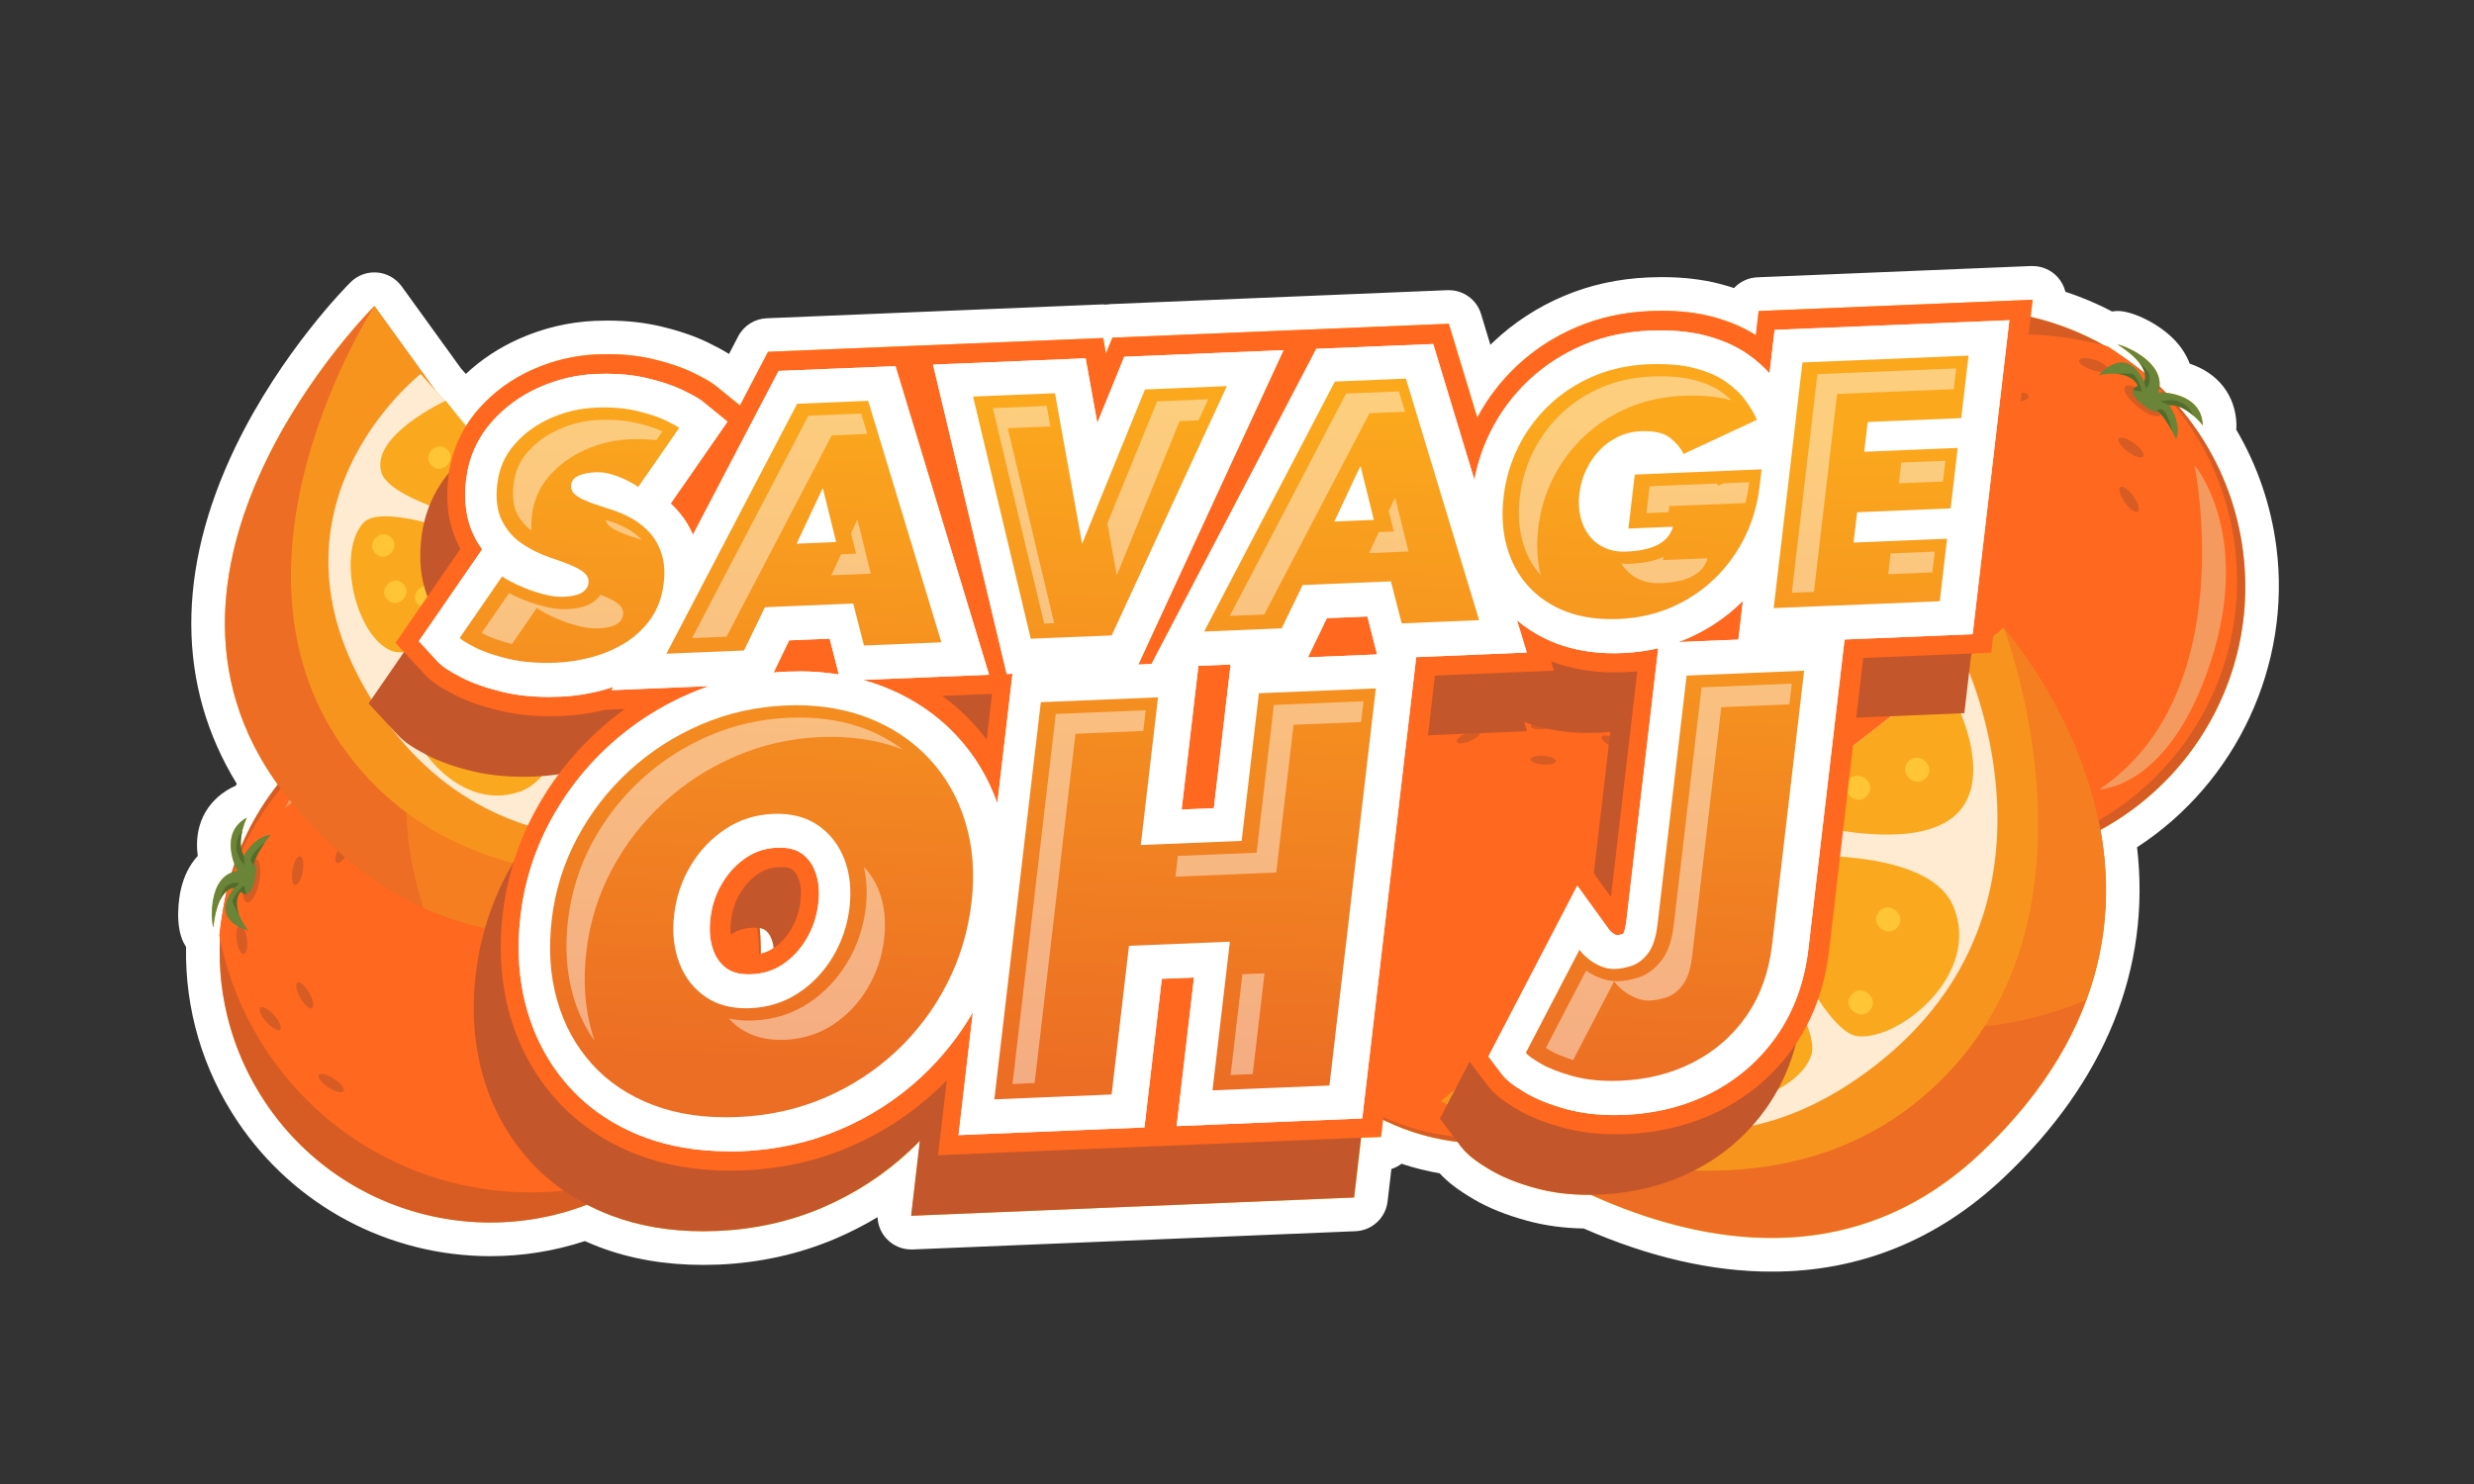 <svg xmlns="http://www.w3.org/2000/svg" xmlns:xlink="http://www.w3.org/1999/xlink" viewBox="0 0 500 300"><rect x="0" y="0" width="500" height="300" fill="#333333" stroke="none"/><defs><style>      .cls-1 {        clip-path: url(#clippath-6);      }      .cls-2 {        clip-path: url(#clippath-7);      }      .cls-3 {        fill: #c4562b;      }      .cls-4 {        mix-blend-mode: overlay;        opacity: .43;      }      .cls-5 {        clip-path: url(#clippath-4);      }      .cls-6 {        fill: #6a8438;      }      .cls-7 {        clip-path: url(#clippath-9);      }      .cls-8 {        clip-path: url(#clippath-10);      }      .cls-9 {        fill: #fff;      }      .cls-10 {        fill: #ffb71e;      }      .cls-11 {        fill: none;      }      .cls-12 {        isolation: isolate;      }      .cls-13 {        clip-path: url(#clippath-5);      }      .cls-14 {        clip-path: url(#clippath-8);      }      .cls-15 {        fill: #ffc534;      }      .cls-16 {        fill: #f57e20;      }      .cls-17 {        fill: #faa81d;      }      .cls-18 {        fill: #f7941e;      }      .cls-19 {        fill: #ec6d23;      }      .cls-20 {        fill: #ff681e;      }      .cls-21 {        fill: #f49a5e;      }      .cls-22 {        fill: #eaf5f3;      }      .cls-23 {        fill: #d65c24;      }      .cls-24 {        fill: #536b2b;      }      .cls-25 {        fill: url(#linear-gradient);      }      .cls-26 {        fill: #ffebd1;      }    </style><clipPath id="clippath"><rect class="cls-11" x="1.92" y="-495.23" width="508.6" height="225.19"></rect></clipPath><clipPath id="clippath-4"><rect class="cls-11" x="24.35" y="37.96" width="447.73" height="224.8"></rect></clipPath><clipPath id="clippath-5"><path class="cls-11" d="M410.53,53.78l-55.37,2.28c-1.85.08-3.52.89-4.71,2.17-.9-.3-1.83-.57-2.78-.82-3.53-.93-7.5-1.39-11.79-1.39-.87,0-1.76.02-2.67.06-6.13.25-11.93,1.53-17.25,3.8-5.27,2.24-10.02,5.34-14.09,9.19-.22.21-.44.42-.66.63l-1.88-6.21c-.87-2.88-3.52-4.83-6.51-4.83-.09,0-.19,0-.28,0l-67.99,2.81c-.31.01-.62.05-.93.1-.22-.02-.44-.03-.66-.03-.09,0-.19,0-.29,0l-67.72,2.8c-2.43.1-4.62,1.49-5.75,3.64l-1.87,3.58c-1.23-.79-2.6-1.51-4.22-2.3-2.64-1.29-5.72-2.35-9.45-3.25-3.32-.8-6.98-1.2-10.86-1.2-.8,0-1.61.02-2.48.05-5.28.22-10.44,1.43-15.34,3.6-4.06,1.8-7.69,4.19-10.83,7.13,0,0-.94-1.05-.94-1.05l-12.03-16.65c-1.17-1.61-2.98-2.64-4.96-2.8-.19-.02-.37-.02-.56-.02-1.79,0-3.51.7-4.79,1.97-.57.56-13.94,13.94-23.29,33.3-12,24.89-11.88,48.33.28,68.12-.1.14-.19.29-.28.43-.32.12-.63.26-.93.42-5.12,2.77-7.5,7.83-6.68,13.71-1.68,1.82-2.87,4.21-3.48,7.06-.17.81-1.49,7.53,1.11,11.34-.23,12.61,3.36,24.79,10.43,35.32,11.44,17.03,30.53,27.2,51.07,27.2,6.53,0,12.95-1.02,19.11-3.05.93.42,1.88.81,2.83,1.18,6.34,2.42,13.41,3.64,21.03,3.64,1,0,2.02-.02,3.07-.06,8.4-.35,16.39-2.12,23.76-5.27,2.93-1.26,5.76-2.7,8.45-4.32.07,1.61.7,3.16,1.81,4.35,1.29,1.39,3.1,2.18,4.99,2.18.09,0,.19,0,.28,0l89.52-3.69c3.34-.14,6.09-2.69,6.48-6.01l.77-6.56c.75-.24,1.44-.6,2.05-1.07,2.51.84,5.08,1.48,7.71,1.94,1.68,1.82,3.78,3.41,6.82,5.2,3.01,1.78,6.57,3.21,10.88,4.39,3.51.96,7.34,1.49,11.42,1.56,13.2,5.79,25.96,8.72,37.97,8.72h0c17.77,0,33.55-6.38,46.88-18.98,20.57-19.42,29.83-42.43,26.97-66.81,20.03-13,31.23-36.79,28.16-60.69-1.09-8.45-3.85-16.5-8.12-23.75.04-.35.06-.7.05-1.06-.2-5.9-3.72-10.35-9.45-12.26-.59-1.59-1.52-3.1-2.78-4.49-3.3-3.63-8.83-6.16-11.73-6.16-.39,0-.78.03-1.17.1-3.04-1.59-6.2-2.92-9.44-3.99-.27-1.11-.82-2.15-1.62-3.01-1.29-1.39-3.1-2.18-4.99-2.18-.09,0-.19,0-.28,0"></path></clipPath><clipPath id="clippath-6"><rect class="cls-11" x="-80.67" y="-61.59" width="669.79" height="1035.12"></rect></clipPath><clipPath id="clippath-7"><path class="cls-11" d="M142.65,201.55c-2.45-1.65-4.23-3.94-5.35-6.86-1.12-2.92-1.47-6.18-1.05-9.79.42-3.61,1.54-6.92,3.36-9.94,1.81-3.02,4.15-5.48,7.01-7.37,2.86-1.89,6.07-2.91,9.62-3.06,3.59-.15,6.61.61,9.05,2.29,2.45,1.68,4.23,3.96,5.35,6.86,1.12,2.9,1.47,6.15,1.05,9.76-.42,3.61-1.54,6.93-3.36,9.97-1.82,3.04-4.16,5.5-7.02,7.37-2.86,1.87-6.08,2.88-9.68,3.03-.29.01-.58.02-.86.02-3.18,0-5.89-.76-8.14-2.28M158.79,142.62c-6,.25-11.7,1.53-17.11,3.85-5.41,2.32-10.25,5.45-14.53,9.37-4.28,3.93-7.78,8.46-10.52,13.6-2.73,5.14-4.44,10.62-5.12,16.46-.69,5.88-.33,11.3,1.08,16.27,1.41,4.97,3.75,9.27,7.02,12.9,3.27,3.64,7.39,6.41,12.34,8.3,4.96,1.89,10.66,2.71,17.11,2.44,6.29-.26,12.14-1.55,17.57-3.87,5.43-2.32,10.25-5.45,14.47-9.4,4.22-3.95,7.64-8.49,10.27-13.62,2.63-5.13,4.29-10.64,4.98-16.52.68-5.84.27-11.24-1.25-16.2-1.51-4.96-3.95-9.25-7.33-12.86-3.38-3.61-7.52-6.37-12.44-8.26-4.34-1.67-9.15-2.51-14.42-2.51-.7,0-1.41.02-2.13.05M254.43,140.13l-3.49,29.86-20.39.84,3.49-29.86-23.69.98-9.39,80.29,23.7-.98,3.51-30.05,20.39-.84-3.51,30.05,23.63-.97,9.38-80.28-23.63.97ZM340.87,136.57l-5.88,50.3c-.31,2.68-.97,4.65-1.97,5.92-1,1.27-2.1,2.1-3.31,2.47-1.2.38-2.29.58-3.27.62-.94.04-1.89-.13-2.83-.52-.95-.38-1.81-.88-2.57-1.5-.76-.61-1.37-1.24-1.82-1.86l-10.85,20.84c.35.47,1.35,1.19,2.98,2.15,1.63.96,3.83,1.82,6.58,2.57,2.76.75,5.95,1.06,9.58.91,5.39-.22,10.28-1.45,14.66-3.69,4.38-2.24,7.98-5.37,10.79-9.4,2.8-4.03,4.54-8.84,5.19-14.44l6.47-55.35-23.76.98ZM120.25,82.42c-3.08.13-6.07.83-8.96,2.11-2.89,1.28-5.32,3.05-7.29,5.3-1.97,2.25-3.14,4.91-3.49,7.97-.35,3.01-.04,5.5.94,7.45.98,1.96,2.35,3.52,4.13,4.7,1.77,1.18,3.67,2.11,5.7,2.8,2.11.69,3.72,1.3,4.85,1.84,1.13.54,1.9,1.07,2.31,1.57.4.51.57,1.06.5,1.66-.1.85-.55,1.52-1.36,2-.81.48-2.01.75-3.6.82-1.19.05-2.45-.09-3.8-.43-1.34-.33-2.63-.74-3.87-1.24-1.24-.5-2.29-.98-3.15-1.44-.86-.47-1.42-.81-1.67-1.02l-8.58,12.45c.36.39,1.37,1.01,3.04,1.88,1.67.87,3.9,1.64,6.7,2.32,2.8.68,6.05.95,9.77.8,2.42-.1,4.85-.48,7.28-1.14,2.43-.66,4.67-1.64,6.73-2.92,2.06-1.29,3.78-2.92,5.16-4.91,1.38-1.99,2.22-4.37,2.55-7.13.24-2.08.13-3.94-.33-5.57-.47-1.63-1.21-3.06-2.23-4.29-1.03-1.23-2.29-2.28-3.8-3.14-1.51-.86-3.2-1.57-5.07-2.11-1.92-.6-3.42-1.13-4.5-1.61-1.09-.48-1.84-.96-2.26-1.44-.42-.48-.6-1.03-.53-1.63.1-.88.62-1.52,1.54-1.92.93-.4,2.06-.63,3.4-.68,1.14-.05,2.3.12,3.49.49,1.19.38,2.25.81,3.18,1.31.94.5,1.58.89,1.96,1.17l8.29-11.95c-.32-.26-1.21-.75-2.67-1.46-1.46-.72-3.41-1.36-5.84-1.95-1.98-.48-4.23-.72-6.75-.72-.57,0-1.15.01-1.75.04M166.21,98.8h.12s2.66,10.78,2.66,10.78l-7.99.33,5.22-11.11ZM161.1,81.63l-26.41,50.52,15.68-.65,4.23-8.75,17.84-.74,2.17,8.49,15.65-.65-14.8-48.82-14.35.59ZM231.4,78.73l-12.7,31.2-5.49-30.44-16.55.68,11.66,48.95,16.36-.67,23.27-50.39-16.55.68ZM274.89,94.32h.11s2.66,10.78,2.66,10.78l-7.99.33,5.22-11.11ZM269.77,77.15l-26.41,50.52,15.68-.65,4.23-8.75,17.84-.74,2.18,8.49,15.65-.65-14.8-48.83-14.36.59ZM333.13,73.64c-4.02.17-7.71.97-11.08,2.41-3.37,1.44-6.34,3.37-8.91,5.8-2.57,2.43-4.65,5.23-6.24,8.4-1.59,3.17-2.6,6.57-3.02,10.18-.42,3.64-.21,6.99.65,10.07.86,3.07,2.3,5.73,4.33,7.98,2.02,2.25,4.57,3.96,7.63,5.14,3.07,1.17,6.61,1.67,10.63,1.51,3.89-.16,7.47-.96,10.76-2.39,3.28-1.43,6.18-3.37,8.69-5.81,2.51-2.44,4.54-5.24,6.09-8.41,1.55-3.17,2.54-6.58,2.97-10.22l.4-3.42-25.64,1.06-1.28,10.91,9.01-.37c-.22.78-.58,1.48-1.09,2.09-.51.61-1.16,1.12-1.95,1.54-.8.42-1.72.74-2.79.97-1.07.23-2.26.38-3.57.43-1.64.07-3.1-.18-4.38-.76-1.28-.57-2.33-1.4-3.16-2.47-.83-1.08-1.42-2.34-1.76-3.79-.35-1.45-.42-3.01-.22-4.69.19-1.65.63-3.23,1.32-4.72.69-1.49,1.58-2.81,2.67-3.97,1.09-1.16,2.35-2.08,3.77-2.78,1.43-.7,2.96-1.08,4.6-1.15,2.73-.11,4.72.33,5.97,1.33,1.25,1,2.16,2.08,2.73,3.26l14.83-6.9c-.54-1.23-1.3-2.53-2.3-3.89-.99-1.37-2.33-2.64-4-3.81-1.67-1.17-3.79-2.08-6.35-2.75-2.09-.55-4.54-.82-7.36-.82-.63,0-1.27.02-1.94.04M364.28,73.25l-5.81,49.68,33.56-1.38,1.48-12.64-18.9.78.72-6.13,18.9-.78,1.43-12.23-18.9.78.71-6.02,18.9-.78,1.48-12.64h0l-33.56,1.38Z"></path></clipPath><linearGradient id="linear-gradient" x1="-870.82" y1="1238.28" x2="-869.13" y2="1238.28" gradientTransform="translate(-70103.16 -99981.29) rotate(180) scale(80.86 -80.86)" gradientUnits="userSpaceOnUse"><stop offset="0" stop-color="#fba81d"></stop><stop offset="1" stop-color="#ec6d24"></stop></linearGradient><clipPath id="clippath-8"><rect class="cls-11" x="-80.67" y="-61.59" width="669.79" height="1035.12"></rect></clipPath><clipPath id="clippath-9"><rect class="cls-11" x="97.33" y="74.48" width="298.01" height="144.66"></rect></clipPath><clipPath id="clippath-10"><rect class="cls-11" x="97.33" y="74.48" width="298.01" height="144.66"></rect></clipPath><clipPath id="clippath-11"><rect class="cls-11" x="-509.48" y="32.27" width="471.83" height="230.55"></rect></clipPath></defs><g class="cls-12"><g id="Layer_1" data-name="Layer 1"><g class="cls-5"><g class="cls-13"><rect class="cls-9" x="34.99" y="53.78" width="428.14" height="203.27"></rect></g><g class="cls-1"><path class="cls-10" d="M440.29,82.18c1.1.38,2.12,1.08,2.93,1.78,1.2,1.01,1.97,2.03,1.97,2.03-.17-5.11-4.95-6.32-7.46-6.6-.42-.43-.85-.85-1.28-1.26.53-5.54-8.04-8.6-8.45-8.46,2.19,1.39,3.54,2.63,4.36,3.68.66.84.97,1.55,1.1,2.13-1.27-1.05-2.58-2.05-3.94-2.98-1.16-.86-2.33-1.69-3.55-2.46h-.01c-.2-.06-.4-.11-.61-.16-4.63-2.62-9.66-4.6-14.94-5.81l.41-3.48-55.37,2.28-.57,4.89c-2.54-1.62-5.53-2.88-8.92-3.76-2.97-.78-6.36-1.17-10.07-1.17-.78,0-1.58.02-2.39.05-5.3.22-10.3,1.31-14.86,3.26-4.53,1.93-8.6,4.58-12.09,7.87-3.21,3.03-5.88,6.53-7.97,10.42l-5.75-18.98-67.99,2.81-1.31,3.21-.57-3.14-38.81,1.6-28.91,1.19-5.67,10.85-4.7-3.82c-1.05-.86-2.34-1.61-4.74-2.78-2.19-1.07-4.82-1.97-8.05-2.75-2.8-.67-5.92-1.02-9.27-1.02-.71,0-1.44.02-2.19.05-4.43.18-8.76,1.2-12.87,3.03-4.32,1.91-8.03,4.62-11.04,8.06-.92,1.05-1.72,2.15-2.44,3.29-.77-.9-1.55-1.78-2.33-2.67l-1.87-2.34s-.05.02-.13.06c-.67-.76-1.35-1.51-2.03-2.26l-12.24-16.95s-52.01,51.56-19.52,96.75c-3.07,3.89-5.56,8.14-7.44,12.63-.15-1.13.02-2.33.28-3.35.36-1.49.92-2.61.92-2.61-4.39,2.38-3.36,7.09-2.51,9.41-.19.55-.37,1.11-.54,1.67-5.08,1.96-4.01,10.79-3.71,11.09.26-2.52.76-4.24,1.31-5.42.45-.95.94-1.52,1.39-1.89-.36,1.57-.66,3.15-.88,4.75-.25,1.39-.46,2.78-.6,4.18h0c.04.21.09.41.13.61-.59,11.39,2.37,23.06,9.21,33.26,14.49,21.57,41.66,29.5,64.93,20.58,1.55.81,3.17,1.54,4.86,2.19,5.56,2.12,11.82,3.2,18.6,3.2.92,0,1.85-.02,2.79-.06,7.57-.31,14.76-1.9,21.37-4.73,6.56-2.8,12.48-6.65,17.6-11.45.72-.67,1.41-1.35,2.09-2.05l-1.77,15.16,44.08-1.82,45.44-1.87,1.41-12.08,4.03-.17.4-3.46c4.63,2.29,9.7,3.82,15.05,4.47l.55.74c1.32,1.75,3.03,3.14,6.11,4.95,2.48,1.46,5.5,2.67,9.21,3.69,3.22.88,6.81,1.33,10.67,1.33.13,0,.27,0,.4,0,22.25,10.07,52.96,15.94,78.74-8.4,24.1-22.75,27.69-46.27,24.24-65.38,19.72-10.7,31.85-32.73,28.81-56.31-1.45-11.24-6.15-21.26-13.03-29.27M156.21,191.76c-.76.5-1.57.83-2.46,1.03.01-1.73-.06-3.46-.21-5.19.43.07.78.18,1.01.33.65.45,1.06.99,1.4,1.87.21.55.35,1.17.42,1.83-.06.04-.1.08-.16.12"></path><path class="cls-23" d="M453.31,111.44c3.94,30.63-17.69,58.67-48.33,62.61-27.39,3.52-52.7-13.4-60.57-38.91-.94-3.02-1.63-6.17-2.04-9.42-3.94-30.64,17.69-58.68,48.33-62.62,13.4-1.73,26.3,1.44,36.91,8.12h.01c13.64,8.59,23.48,22.99,25.7,40.22"></path><path class="cls-20" d="M451.65,110.25c3.94,30.63-17.69,58.67-48.33,62.61-27.39,3.53-52.7-13.4-60.57-38.91-.47-32.84,23.77-61.51,57.12-65.8,9.02-1.16,17.84-.43,26.07,1.88h.01c13.64,8.59,23.48,22.99,25.7,40.22"></path><path class="cls-23" d="M408.78,70.92c.16.56-1.03,1.39-2.66,1.84-1.63.45-3.07.36-3.23-.21-.16-.56,1.03-1.39,2.66-1.84,1.63-.45,3.07-.36,3.23.21"></path><path class="cls-23" d="M390.92,75.53c.29.51-.65,1.6-2.11,2.45-1.46.85-2.88,1.12-3.17.62-.29-.51.65-1.61,2.11-2.45,1.46-.85,2.88-1.12,3.17-.62"></path><path class="cls-23" d="M410,80.11c.03.59-1.31,1.13-2.99,1.23-1.68.09-3.07-.31-3.11-.89-.03-.59,1.31-1.13,2.99-1.23,1.68-.09,3.07.31,3.11.89"></path><path class="cls-23" d="M420.22,72.82c.19-.56,1.63-.57,3.23-.04,1.6.53,2.74,1.42,2.56,1.98-.19.56-1.63.57-3.23.04-1.6-.54-2.74-1.42-2.56-1.98"></path><path class="cls-23" d="M428.22,88.67c.35-.47,1.73-.05,3.09.94,1.36.99,2.18,2.19,1.84,2.66-.35.47-1.73.05-3.09-.94-1.36-1-2.18-2.19-1.84-2.66"></path><path class="cls-23" d="M428.54,98.43c.48-.34,1.65.51,2.62,1.89.97,1.38,1.36,2.77.88,3.11-.48.34-1.65-.51-2.62-1.89-.97-1.38-1.36-2.77-.88-3.11"></path><path class="cls-23" d="M429.48,78.18c.55-.69,2.59.03,4.57,1.61,1.98,1.58,3.13,3.41,2.58,4.1-.55.69-2.59-.03-4.57-1.61-1.98-1.58-3.13-3.41-2.58-4.1"></path><path class="cls-6" d="M445.19,85.99s-.77-1.02-1.97-2.03c-1.27-1.09-3.03-2.19-4.85-2.08,0,0,2.64,3.56,1.46,6.97,0,0-.36-.79-.9-1.8-.72-1.33-1.76-3.03-2.73-3.83-.17-.15-.32-.18-.46-.16h0c-.19.03-.35.14-.58.15,0,0-4.78-2.68-4.07-4.39.12-.3.43-.59.98-.8,0,0-.66-2.07-4.06-2.43-1.02-.11-2.27-.06-3.84.24,0,0,4.87-5.85,8.5.12.23.37.44.77.66,1.23,0,0,.93-1.41-.97-3.84-.82-1.04-2.17-2.29-4.36-3.67.44-.15,10.19,3.36,8.21,9.64,0,0,8.74-.25,8.98,6.69"></path><path class="cls-21" d="M424.32,159.55c28.81-19.36,19.18-65.54,19.18-65.54,0,0,11.74,13.68,3.34,39.62-8.4,25.94-22.52,25.92-22.52,25.92"></path><path class="cls-24" d="M432.07,78.02s-.66-2.07-4.06-2.43c1.12-.1,2.42-.16,2.94.02,1,.35,1.98,3.46,1.96,3.54-.01.06-1.26-.21-1.82-.32.12-.3.43-.59.98-.8"></path><path class="cls-24" d="M432.67,75.95c.23.37.44.77.66,1.23l-.66-1.23Z"></path><path class="cls-24" d="M434.42,75.98c.28,1.73-.73,2.55-.73,2.55l-.36-1.35s.93-1.41-.97-3.84c.94.76,1.92,1.77,2.07,2.64"></path><path class="cls-24" d="M443.22,83.96c-1.27-1.09-3.03-2.19-4.85-2.08l-1.68-.72s4.59-1.57,6.53,2.8"></path><path class="cls-24" d="M438.93,87.05c-.72-1.33-1.76-3.03-2.73-3.83-.17-.15-.32-.18-.45-.16.48-.37,1.45-.79,2.27,1.04.47,1.05.75,2.1.91,2.95"></path><path class="cls-23" d="M346.92,184.55c-.07,25.81-21.04,46.69-46.86,46.62-23.08-.06-42.21-16.84-45.96-38.84-.45-2.61-.67-5.29-.67-8.03.07-25.82,21.04-46.7,46.86-46.63,11.29.03,21.64,4.06,29.7,10.74h0c10.37,8.61,16.95,21.6,16.92,36.13"></path><path class="cls-20" d="M345.68,183.39c-.07,25.81-21.04,46.69-46.86,46.62-23.08-.06-42.21-16.84-45.96-38.84,3.18-27.27,26.39-48.38,54.5-48.31,7.6.02,14.83,1.59,21.4,4.4h0c10.37,8.61,16.95,21.6,16.92,36.13"></path><path class="cls-23" d="M314.43,146.13c.07.49-1.01,1.04-2.4,1.23-1.4.2-2.58-.04-2.65-.52-.07-.48,1.01-1.04,2.4-1.23,1.4-.2,2.58.04,2.65.52"></path><path class="cls-23" d="M299.13,148c.19.45-.71,1.26-2.01,1.8-1.3.54-2.51.62-2.69.16-.19-.45.71-1.26,2.01-1.8,1.3-.54,2.51-.62,2.7-.16"></path><path class="cls-23" d="M314.44,153.88c-.04.49-1.21.8-2.61.69-1.4-.11-2.51-.59-2.48-1.08.04-.49,1.21-.8,2.61-.69,1.4.11,2.51.59,2.48,1.08"></path><path class="cls-23" d="M323.7,148.94c.21-.44,1.42-.3,2.68.32,1.27.62,2.12,1.48,1.9,1.92-.21.44-1.42.3-2.68-.32-1.27-.62-2.12-1.48-1.9-1.92"></path><path class="cls-23" d="M328.6,162.95c.34-.36,1.44.15,2.46,1.12,1.02.97,1.57,2.05,1.23,2.4-.34.36-1.44-.15-2.46-1.12-1.02-.97-1.57-2.05-1.23-2.4"></path><path class="cls-23" d="M327.81,171.07c.43-.23,1.31.6,1.96,1.85.65,1.25.82,2.45.39,2.67-.43.23-1.31-.6-1.96-1.85-.65-1.25-.82-2.45-.39-2.67"></path><path class="cls-23" d="M330.8,154.39c.53-.51,2.15.31,3.61,1.83,1.47,1.52,2.23,3.17,1.7,3.68-.53.51-2.15-.31-3.61-1.83-1.46-1.52-2.22-3.17-1.69-3.68"></path><path class="cls-6" d="M342.96,162.58s-.53-.93-1.41-1.9c-.93-1.04-2.27-2.15-3.79-2.25,0,0,1.8,3.24.45,5.93,0,0-.21-.7-.55-1.59-.45-1.18-1.13-2.71-1.85-3.47-.13-.14-.25-.18-.36-.18h0c-.16,0-.31.07-.49.06,0,0-3.67-2.74-2.89-4.08.14-.24.42-.44.9-.56,0,0-.32-1.79-3.1-2.46-.83-.2-1.88-.3-3.21-.22,0,0,4.67-4.31,7.03,1.02.15.33.28.69.41,1.09,0,0,.92-1.07-.39-3.29-.57-.95-1.55-2.13-3.21-3.52.38-.07,8.08,3.89,5.76,8.88,0,0,7.27.75,6.71,6.52"></path><path class="cls-21" d="M317.66,221.26c25.98-12.91,23.03-52.22,23.03-52.22,0,0,8.24,12.61-1.55,33.2-9.78,20.58-21.48,19.03-21.48,19.03"></path><path class="cls-24" d="M332.96,154.54s-.32-1.79-3.1-2.46c.94.04,2.02.13,2.43.33.79.4,1.27,3.08,1.24,3.15-.02.05-1.03-.31-1.47-.47.14-.24.42-.44.9-.56"></path><path class="cls-24" d="M333.68,152.89c.15.33.28.69.41,1.09l-.41-1.09Z"></path><path class="cls-24" d="M335.12,153.11c.04,1.46-.88,2.03-.88,2.03l-.15-1.16s.92-1.07-.39-3.29c.7.73,1.4,1.67,1.42,2.41"></path><path class="cls-24" d="M341.55,160.68c-.93-1.04-2.27-2.15-3.79-2.25l-1.32-.78s3.98-.8,5.11,3.03"></path><path class="cls-24" d="M337.66,162.78c-.45-1.18-1.13-2.71-1.85-3.47-.13-.14-.25-.18-.36-.18.43-.25,1.29-.5,1.77,1.1.27.92.39,1.82.43,2.55"></path><path class="cls-23" d="M68.6,147.07c25.06-16.83,59.03-10.16,75.87,14.91,15.05,22.41,11.31,51.94-7.57,69.97-2.23,2.14-4.68,4.12-7.34,5.9-25.07,16.84-59.04,10.17-75.88-14.9-7.36-10.96-10.23-23.63-9.03-35.82h0c1.55-15.69,9.84-30.58,23.94-40.05"></path><path class="cls-20" d="M68.28,149.04c25.06-16.83,59.03-10.16,75.87,14.91,15.05,22.41,11.31,51.94-7.57,69.97-28.51,14.76-64.18,6.09-82.5-21.2-4.96-7.38-8.17-15.42-9.75-23.62h0c1.55-15.69,9.84-30.58,23.94-40.05"></path><path class="cls-23" d="M52.62,203.71c.43-.38,1.67.3,2.77,1.52,1.1,1.22,1.65,2.53,1.23,2.91-.43.38-1.67-.3-2.77-1.52-1.1-1.22-1.65-2.53-1.23-2.91"></path><path class="cls-23" d="M64.46,217.32c.31-.48,1.69-.13,3.06.77s2.24,2.03,1.92,2.5c-.31.48-1.69.13-3.06-.77-1.38-.9-2.24-2.03-1.92-2.5"></path><path class="cls-23" d="M60.12,198.63c.5-.28,1.56.65,2.38,2.08.82,1.43,1.07,2.82.58,3.11-.5.28-1.56-.65-2.38-2.08-.82-1.43-1.07-2.82-.58-3.11"></path><path class="cls-23" d="M49.28,192.88c-.57.08-1.21-1.18-1.44-2.81-.23-1.63.04-3.02.61-3.1.57-.08,1.21,1.18,1.44,2.81.23,1.63-.04,3.02-.61,3.1"></path><path class="cls-23" d="M59.65,178.96c-.56-.1-.8-1.49-.52-3.12.28-1.62.96-2.86,1.52-2.77.56.09.8,1.49.52,3.11-.28,1.63-.96,2.87-1.52,2.77"></path><path class="cls-23" d="M68.04,174.42c-.5-.27-.27-1.67.51-3.12.79-1.45,1.83-2.4,2.34-2.13.5.27.27,1.67-.51,3.12-.79,1.45-1.83,2.4-2.34,2.13"></path><path class="cls-23" d="M49.92,182.44c-.84-.18-1.1-2.28-.59-4.7.52-2.42,1.62-4.23,2.45-4.05.84.18,1.1,2.28.59,4.7-.51,2.42-1.61,4.23-2.45,4.05"></path><path class="cls-6" d="M49.89,165.29s-.55,1.12-.92,2.61c-.4,1.59-.6,3.61.3,5.15,0,0,1.96-3.87,5.45-4.32,0,0-.54.66-1.18,1.57-.85,1.21-1.88,2.87-2.15,4.06-.06.22-.01.36.06.47h0c.1.16.27.26.38.45,0,0-.26,5.35-2.06,5.47-.32.03-.7-.12-1.13-.51,0,0-1.52,1.49-.35,4.61.35.94.94,2.02,1.89,3.26,0,0-7.24-1.7-3.61-7.49.22-.36.48-.73.79-1.11,0,0-1.64-.2-2.93,2.53-.55,1.17-1.05,2.9-1.31,5.42-.32-.32-1.52-10.38,4.84-11.39,0,0-4.04-7.54,1.93-10.78"></path><path class="cls-21" d="M123.34,151.4c-29.52-16.74-65.7,11.86-65.7,11.86,0,0,6.84-16.24,33.19-20.23s32.5,8.37,32.5,8.37"></path><path class="cls-24" d="M48.65,180.25s-1.52,1.49-.35,4.61c-.58-.94-1.19-2.04-1.27-2.58-.13-1.03,2.16-3.24,2.24-3.26.05-.02.37,1.2.51,1.73-.32.03-.7-.12-1.13-.51"></path><path class="cls-24" d="M46.58,180.63c.22-.36.48-.73.79-1.11l-.79,1.11Z"></path><path class="cls-24" d="M45.84,179.08c1.39-1,2.55-.48,2.55-.48l-1.03.91s-1.64-.2-2.93,2.53c.26-1.15.7-2.45,1.41-2.96"></path><path class="cls-24" d="M48.98,167.9c-.4,1.59-.6,3.61.3,5.15l.1,1.79s-3.38-3.33-.4-6.93"></path><path class="cls-24" d="M53.55,170.3c-.85,1.21-1.88,2.87-2.15,4.06-.06.22-.01.36.06.47-.53-.26-1.33-.92-.09-2.44.71-.87,1.51-1.57,2.18-2.09"></path><path class="cls-19" d="M75.66,61.87l80.51,111.44s-54.16,41.93-97.65-11.57c-37.32-45.9,17.15-99.87,17.15-99.87"></path><path class="cls-16" d="M85.56,183.52c-4.35-13.49-5.17-28.03.98-41.11,5.63-11.98,16.48-20.99,28.9-25.48l40.73,56.38s-34.55,26.7-70.61,10.22"></path><path class="cls-18" d="M156.17,173.31s-57.01,17.51-85.82-20.8c-28.8-38.3,5.31-90.64,5.31-90.64l80.51,111.44Z"></path><path class="cls-26" d="M85,75.6c23.62,25.74,45.51,55.95,65.5,89.94,0,0-46.98,18.36-73.99-21.94-27.01-40.31,8.5-68,8.5-68"></path><path class="cls-17" d="M124.04,126.64l23.85,34.78s-19.37,10.61-26.59.56c-7.23-10.05,2.75-35.34,2.75-35.34"></path><path class="cls-17" d="M105.02,160.05c-13.05,4.55-24.45-11.92-22.99-19.61,1.46-7.69,34.66-17.66,34.66-17.66,0,0,1.38,32.73-11.67,37.27"></path><path class="cls-17" d="M112.46,115.41s-26.02,19.07-33.32,16.16c-7.3-2.91-11.11-19.81-5.75-25.82,5.36-6.01,39.06,9.67,39.06,9.67"></path><path class="cls-17" d="M112.59,109.22s-33.16-6.2-35.49-13.67c-2.33-7.48,12.96-14.53,12.96-14.53l22.52,28.2Z"></path><path class="cls-15" d="M104.88,146.09c2.18,1.95-.84,5.34-3.03,3.39-2.18-1.95.84-5.34,3.03-3.39"></path><path class="cls-15" d="M107.92,132.6c2.18,1.95-.84,5.34-3.03,3.39-2.18-1.95.84-5.34,3.03-3.39"></path><path class="cls-15" d="M81.41,117.94c2.18,1.95-.84,5.34-3.03,3.39-2.18-1.95.84-5.34,3.03-3.39"></path><path class="cls-15" d="M87.65,119.01c2.18,1.95-.84,5.34-3.03,3.39-2.18-1.95.84-5.34,3.03-3.39"></path><path class="cls-15" d="M78.97,108.57c2.18,1.95-.84,5.34-3.03,3.39-2.18-1.95.84-5.34,3.03-3.39"></path><path class="cls-15" d="M90.33,90.81c2.18,1.95-.84,5.34-3.03,3.39-2.18-1.95.84-5.34,3.03-3.39"></path><path class="cls-15" d="M132.41,153.55c2.18,1.95-.84,5.34-3.03,3.39-2.18-1.95.84-5.34,3.03-3.39"></path><path class="cls-15" d="M129.86,142.29c2.18,1.95-.84,5.34-3.03,3.39-2.18-1.95.84-5.34,3.03-3.39"></path><path class="cls-15" d="M89.78,139.81c2.18,1.95-.84,5.34-3.03,3.39-2.18-1.95.84-5.34,3.03-3.39"></path><path class="cls-15" d="M99.23,96.96c2.18,1.95-.84,5.34-3.03,3.39-2.18-1.95.84-5.34,3.03-3.39"></path><path class="cls-19" d="M291.2,222.62l113.73-95.72s49.54,55.05-4.67,106.22c-46.51,43.91-109.06-10.51-109.06-10.51"></path><path class="cls-16" d="M421.58,202.23c-14.2,5.76-29.81,7.81-44.41,2.23-13.36-5.11-23.95-16.09-29.79-29.13l57.54-48.43s31.55,35.12,16.66,75.33"></path><path class="cls-18" d="M404.93,126.9s23.43,60.08-15.57,94.2c-39,34.12-98.16,1.52-98.16,1.52l113.73-95.72Z"></path><path class="cls-26" d="M379.26,215.18c-41.31,32.35-74.01-3.72-74.01-3.72,15.38-16.39,32.81-31.95,51.69-47.07,5.88-4.7,11.89-9.36,18.04-14,5.91-4.47,11.65-9.19,17.72-13.66,1.41-1.05,2.86-2.09,4.31-3.09,0,0,23.54,49.18-17.75,81.54"></path><path class="cls-17" d="M394.63,165.26c-9.53,7.61-33.51.47-37.69-.86,5.88-4.71,11.89-9.36,18.04-14,5.91-4.47,11.65-9.19,17.72-13.66,1.18,1.99,11.82,20.64,1.93,28.53"></path><path class="cls-17" d="M394.72,183.12c5.95,13.71-10.9,27.32-19.31,26.35-8.41-.96-21.81-35.96-21.81-35.96,0,0,35.18-4.11,41.13,9.61"></path><path class="cls-17" d="M345.98,178.66s22.64,26.53,20.09,34.63c-2.56,8.1-20.48,13.56-27.39,8.26-6.91-5.3,7.3-42.89,7.3-42.89"></path><path class="cls-17" d="M339.3,179.02s-4.03,36.25-11.91,39.36c-7.88,3.11-16.7-12.82-16.7-12.82l28.61-26.54Z"></path><path class="cls-15" d="M379.67,184.38c1.92-2.51,5.83.48,3.9,2.99-1.92,2.51-5.83-.48-3.9-2.99"></path><path class="cls-15" d="M364.89,182.18c1.93-2.51,5.83.48,3.9,2.99-1.92,2.51-5.83-.48-3.9-2.99"></path><path class="cls-15" d="M351.2,211.94c1.93-2.51,5.83.48,3.9,2.99-1.92,2.51-5.83-.48-3.9-2.99"></path><path class="cls-15" d="M351.85,205.12c1.93-2.51,5.83.48,3.9,2.99-1.92,2.51-5.83-.48-3.9-2.99"></path><path class="cls-15" d="M341.29,215.31c1.92-2.51,5.83.48,3.9,2.99-1.92,2.51-5.83-.48-3.9-2.99"></path><path class="cls-15" d="M321.23,204.49c1.93-2.51,5.83.48,3.9,2.99-1.92,2.51-5.83-.48-3.9-2.99"></path><path class="cls-15" d="M385.52,154.1c1.93-2.51,5.83.48,3.9,2.99-1.92,2.51-5.83-.48-3.9-2.99"></path><path class="cls-15" d="M373.58,157.75c1.92-2.51,5.83.48,3.9,2.99-1.92,2.51-5.83-.48-3.9-2.99"></path><path class="cls-15" d="M374.11,201.16c1.92-2.51,5.83.48,3.9,2.99-1.92,2.51-5.83-.48-3.9-2.99"></path><path class="cls-15" d="M327.15,194.4c1.92-2.51,5.83.48,3.9,2.99-1.92,2.51-5.83-.48-3.9-2.99"></path><path class="cls-3" d="M142.07,248.9c-6.78,0-13.04-1.08-18.6-3.2-6.56-2.5-12.11-6.26-16.52-11.17-4.36-4.85-7.52-10.63-9.37-17.16-1.79-6.31-2.27-13.2-1.42-20.46.84-7.15,2.96-13.98,6.31-20.27,3.29-6.2,7.58-11.74,12.74-16.48,1.78-1.64,3.66-3.17,5.62-4.59l-3.95.16c-2.89.72-5.8,1.14-8.68,1.25-.83.03-1.64.05-2.44.05-3.74,0-7.21-.39-10.32-1.14-3.67-.89-6.65-1.95-9.11-3.23-3.04-1.58-4.67-2.7-5.99-4.13l-5.85-6.33,13.11-19.03c-.16-.28-.31-.57-.45-.86-1.93-3.85-2.6-8.4-2-13.52.61-5.25,2.66-9.9,6.09-13.82,3.01-3.44,6.72-6.15,11.04-8.06,4.11-1.82,8.45-2.84,12.87-3.03.75-.03,1.48-.04,2.19-.04,3.35,0,6.47.34,9.27,1.02,3.23.78,5.87,1.68,8.05,2.75,2.4,1.17,3.69,1.93,4.74,2.78l4.7,3.82,5.67-10.85,28.91-1.19,38.81-1.6.56,3.14,1.31-3.21,67.99-2.81,5.75,18.98c2.08-3.9,4.76-7.4,7.97-10.42,3.49-3.3,7.56-5.95,12.09-7.88,4.56-1.94,9.56-3.04,14.86-3.26.82-.03,1.62-.05,2.39-.05,3.71,0,7.1.39,10.07,1.17,3.38.88,6.38,2.14,8.92,3.76l.57-4.89,55.37-2.28-8.34,71.35-25.89,1.07-6.91,59.18c-.86,7.35-3.23,13.86-7.05,19.35-3.82,5.48-8.77,9.8-14.73,12.84-5.76,2.94-12.19,4.58-19.12,4.87-.76.03-1.49.05-2.21.05-3.86,0-7.45-.45-10.67-1.33-3.72-1.01-6.73-2.22-9.21-3.69-3.08-1.81-4.79-3.19-6.11-4.94l-4.09-5.43,22.03-42.34,7.08,9.76,5.33-45.61c-.85.08-1.7.14-2.56.18-.65.03-1.3.04-1.93.04-4.69,0-9.03-.75-12.92-2.22l.57,1.87-24.06.99-10.9,93.26-45.44,1.88-44.08,1.82,1.77-15.16c-.68.7-1.38,1.39-2.09,2.05-5.13,4.79-11.05,8.64-17.6,11.45-6.61,2.83-13.8,4.42-21.37,4.73-.94.04-1.87.06-2.79.06M152.06,187.54c-1.61.07-2.92.47-4.15,1.28-1.52,1-2.73,2.29-3.72,3.93-1.03,1.71-1.65,3.55-1.89,5.65-.22,1.87-.09,3.4.4,4.67.41,1.07.88,1.5,1.33,1.8.52.36,1.43.43,2.1.43.14,0,.27,0,.41-.01,1.65-.07,2.99-.47,4.21-1.28,1.51-.99,2.67-2.22,3.67-3.88,1.04-1.73,1.66-3.6,1.91-5.69.22-1.86.09-3.37-.4-4.62-.34-.88-.75-1.42-1.4-1.87-.4-.27-1.12-.42-2.09-.42-.13,0-.26,0-.4,0M185.01,152.92c2.17,1.58,4.18,3.36,6.01,5.32,1.05,1.12,2.04,2.3,2.95,3.53l1.08-9.26-10.04.41Z"></path><path class="cls-20" d="M147.52,236.66c-6.78,0-13.04-1.08-18.6-3.2-6.56-2.5-12.11-6.26-16.52-11.17-4.36-4.85-7.52-10.63-9.37-17.16-1.79-6.31-2.27-13.2-1.42-20.46.84-7.15,2.96-13.98,6.31-20.27,3.29-6.2,7.58-11.74,12.74-16.48,1.78-1.64,3.66-3.17,5.62-4.59l-3.95.16c-2.89.72-5.8,1.14-8.68,1.25-.83.03-1.64.05-2.44.05-3.74,0-7.21-.39-10.32-1.14-3.67-.89-6.65-1.95-9.11-3.23-3.04-1.58-4.67-2.7-5.99-4.13l-5.85-6.33,13.11-19.03c-.16-.28-.31-.57-.45-.86-1.93-3.85-2.6-8.4-2-13.52.61-5.25,2.66-9.9,6.09-13.82,3.01-3.44,6.72-6.15,11.04-8.06,4.11-1.82,8.45-2.84,12.87-3.03.75-.03,1.48-.04,2.19-.04,3.35,0,6.47.34,9.27,1.02,3.23.78,5.87,1.68,8.05,2.75,2.4,1.17,3.69,1.93,4.74,2.78l4.7,3.82,5.67-10.85,28.91-1.19,38.81-1.6.56,3.14,1.31-3.21,67.99-2.81,5.75,18.98c2.08-3.9,4.76-7.4,7.97-10.42,3.49-3.3,7.56-5.95,12.09-7.87,4.56-1.95,9.56-3.04,14.86-3.26.82-.03,1.62-.05,2.39-.05,3.71,0,7.1.39,10.07,1.17,3.38.88,6.38,2.14,8.92,3.76l.57-4.89,55.37-2.28-8.34,71.35-25.89,1.07-6.91,59.18c-.86,7.35-3.23,13.86-7.05,19.35-3.82,5.48-8.77,9.8-14.73,12.84-5.76,2.94-12.19,4.58-19.12,4.87-.76.03-1.49.04-2.21.04-3.86,0-7.45-.45-10.67-1.33-3.72-1.01-6.73-2.22-9.21-3.69-3.08-1.81-4.79-3.19-6.11-4.94l-4.09-5.43,22.03-42.34,7.08,9.76,5.33-45.61c-.85.08-1.7.14-2.56.18-.65.03-1.3.04-1.93.04-4.69,0-9.03-.75-12.92-2.22l.57,1.87-24.06.99-10.9,93.26-45.44,1.88-44.08,1.82,1.77-15.16c-.68.7-1.38,1.39-2.09,2.05-5.13,4.79-11.05,8.64-17.6,11.45-6.61,2.83-13.8,4.42-21.37,4.73-.94.04-1.87.06-2.79.06M157.5,175.29c-1.61.07-2.92.47-4.15,1.28-1.52,1-2.73,2.29-3.72,3.93-1.03,1.71-1.65,3.55-1.89,5.65-.22,1.87-.09,3.4.4,4.67.41,1.07.88,1.5,1.33,1.8.52.36,1.43.43,2.1.43.14,0,.27,0,.41-.01,1.65-.07,2.99-.47,4.21-1.28,1.51-.99,2.67-2.22,3.67-3.88,1.04-1.73,1.66-3.6,1.91-5.69.22-1.86.09-3.37-.4-4.62-.34-.88-.75-1.42-1.4-1.87-.4-.27-1.12-.42-2.09-.42-.13,0-.26,0-.4,0M190.45,140.68c2.17,1.58,4.18,3.36,6.01,5.32,1.05,1.12,2.04,2.3,2.95,3.53l1.08-9.26-10.04.41Z"></path><path class="cls-22" d="M147.23,232.74c-6.31,0-12.1-.99-17.21-2.94-5.97-2.28-11.01-5.69-15-10.12-3.96-4.4-6.83-9.66-8.52-15.61-1.65-5.81-2.09-12.19-1.3-18.94.78-6.67,2.76-13.03,5.88-18.89,3.09-5.8,7.1-11,11.93-15.43,4.82-4.43,10.36-8.01,16.46-10.62,1.27-.55,2.56-1.04,3.87-1.49l-19.74.82.34-.65c-.64.22-1.28.41-1.94.59-2.93.8-5.89,1.26-8.81,1.38-.77.03-1.53.05-2.28.05-3.43,0-6.59-.35-9.39-1.03-3.36-.82-6.05-1.77-8.23-2.9-2.6-1.35-3.93-2.24-4.92-3.31l-3.72-4.03,12.8-18.57c-.61-.85-1.16-1.75-1.63-2.71-1.58-3.16-2.13-6.97-1.62-11.31.52-4.45,2.25-8.38,5.15-11.69,2.63-3,5.88-5.38,9.68-7.05,3.67-1.63,7.52-2.53,11.45-2.69.69-.03,1.37-.04,2.03-.04,3.04,0,5.85.31,8.35.91,2.96.71,5.33,1.52,7.25,2.46,2.41,1.17,3.31,1.75,3.99,2.3l4.93,4.01-11.48,16.55c.64.59,1.24,1.22,1.79,1.88,1.11,1.34,2.02,2.82,2.71,4.43l17.31-33.11,23.62-.97,18.91,62.38-25.47,1.05c1.34.37,2.64.8,3.91,1.29,5.87,2.26,10.91,5.62,14.98,9.98,3.65,3.9,6.42,8.5,8.26,13.68l3.06-26.19-1.17.05-14.89-62.55,30.84-1.27,2.36,13.07,5.45-13.39,32.18-1.33-29.35,63.56,2.68-.11,33.31-63.72,23.62-.97,8.32,27.46c.64-3.42,1.75-6.69,3.29-9.77,1.95-3.88,4.52-7.35,7.67-10.32,3.15-2.98,6.83-5.37,10.93-7.12,4.12-1.76,8.66-2.75,13.49-2.95.76-.03,1.51-.05,2.23-.05,3.38,0,6.43.35,9.08,1.04,3.33.87,6.2,2.13,8.54,3.76,1.7,1.18,3.18,2.49,4.42,3.89l1.03-8.8,47.44-1.95-7.42,63.47-25.89,1.07-7.3,62.51c-.78,6.7-2.93,12.61-6.37,17.56-3.45,4.95-7.92,8.84-13.29,11.59-5.25,2.68-11.14,4.17-17.5,4.44-.7.03-1.38.04-2.04.04-3.51,0-6.75-.4-9.64-1.19-3.38-.92-6.08-2-8.26-3.28-2.59-1.52-3.99-2.63-4.97-3.93l-2.6-3.45,17.96-34.52,6.51,8.98s.15.21.58.55c.24.19.5.35.82.47.02,0,.06,0,.09,0,.21,0,.6-.05,1.17-.22.05-.05.12-.12.2-.23-.01,0,.34-.66.55-2.48l6.44-55.07c-2.32.54-4.73.87-7.22.97-.59.02-1.19.04-1.77.04-4.23,0-8.13-.67-11.59-1.99-3-1.15-5.67-2.72-7.97-4.69l1.98,6.54-22.35.92-10.9,93.26-37.51,1.55,3.51-30.05-6.51.27-3.51,30.05-37.57,1.55,2.9-24.86c-2.78,4.81-6.24,9.18-10.33,13-4.79,4.48-10.33,8.08-16.47,10.7-6.17,2.64-12.9,4.13-19.99,4.42-.89.04-1.77.06-2.63.06M157.61,171.36c-.19,0-.39,0-.58.01-2.3.09-4.3.73-6.12,1.93-2.01,1.33-3.62,3.03-4.92,5.18-1.32,2.19-2.11,4.55-2.42,7.21-.29,2.52-.08,4.65.64,6.54.62,1.62,1.51,2.77,2.79,3.64,1.1.74,2.5,1.1,4.3,1.1.19,0,.38,0,.57-.01,2.35-.1,4.38-.73,6.2-1.92,2-1.31,3.6-3,4.88-5.15,1.33-2.22,2.12-4.59,2.44-7.25.29-2.51.08-4.63-.64-6.49-.63-1.62-1.53-2.79-2.84-3.69-1.08-.74-2.49-1.1-4.31-1.1M238.81,163.65l6.51-.27,3.39-29.04-6.51.27-3.39,29.04ZM161.43,135.72c2.79,0,5.5.21,8.1.63l-1.85-7.24-8.19.34-3.14,6.5c.88-.08,1.77-.14,2.67-.17.81-.03,1.62-.05,2.41-.05M264.34,132.88l13.98-.58-1.97-7.68-8.19.34-3.82,7.92ZM351.86,121.84c-3.1,3.01-6.7,5.42-10.73,7.18-.64.28-1.28.54-1.94.78l12.14-.5.92-7.84c-.13.13-.26.26-.39.39"></path><path class="cls-9" d="M147.23,232.74c-6.31,0-12.1-.99-17.21-2.94-5.97-2.28-11.01-5.69-15-10.12-3.96-4.4-6.83-9.66-8.52-15.61-1.65-5.81-2.09-12.19-1.3-18.94.78-6.67,2.76-13.03,5.88-18.89,3.09-5.8,7.1-11,11.93-15.43,4.82-4.43,10.36-8.01,16.46-10.62,1.27-.55,2.56-1.04,3.87-1.49l-19.74.82.34-.65c-.64.22-1.28.41-1.94.59-2.93.8-5.89,1.26-8.81,1.38-.77.03-1.53.05-2.28.05-3.43,0-6.59-.35-9.39-1.03-3.36-.82-6.05-1.77-8.23-2.9-2.6-1.35-3.93-2.24-4.92-3.31l-3.72-4.03,12.8-18.57c-.61-.85-1.16-1.75-1.63-2.71-1.58-3.16-2.13-6.97-1.62-11.31.52-4.45,2.25-8.38,5.15-11.69,2.63-3,5.88-5.38,9.68-7.05,3.67-1.63,7.52-2.53,11.45-2.69.69-.03,1.37-.04,2.03-.04,3.04,0,5.85.31,8.35.91,2.96.71,5.33,1.52,7.25,2.46,2.41,1.17,3.31,1.75,3.99,2.3l4.93,4.01-11.48,16.55c.64.59,1.24,1.22,1.79,1.88,1.11,1.34,2.02,2.82,2.71,4.43l17.31-33.11,23.62-.97,18.91,62.38-25.47,1.05c1.34.37,2.64.8,3.91,1.29,5.87,2.26,10.91,5.62,14.98,9.98,3.65,3.9,6.42,8.5,8.26,13.68l3.06-26.19-1.17.05-14.89-62.55,30.84-1.27,2.36,13.07,5.45-13.39,32.18-1.33-29.35,63.56,2.68-.11,33.31-63.72,23.62-.97,8.32,27.46c.64-3.42,1.75-6.69,3.29-9.77,1.95-3.88,4.52-7.35,7.67-10.32,3.15-2.98,6.83-5.37,10.93-7.12,4.12-1.76,8.66-2.75,13.49-2.95.76-.03,1.51-.05,2.23-.05,3.38,0,6.43.35,9.08,1.04,3.33.87,6.2,2.13,8.54,3.76,1.7,1.18,3.18,2.49,4.42,3.89l1.03-8.8,47.44-1.95-7.42,63.47-25.89,1.07-7.3,62.51c-.78,6.7-2.93,12.61-6.37,17.56-3.45,4.95-7.92,8.84-13.29,11.59-5.25,2.68-11.14,4.17-17.5,4.44-.7.03-1.38.04-2.04.04-3.51,0-6.75-.4-9.64-1.19-3.38-.92-6.08-2-8.26-3.28-2.59-1.52-3.99-2.63-4.97-3.93l-2.6-3.45,17.96-34.52,6.51,8.98s.15.21.58.55c.24.19.5.35.82.47.02,0,.06,0,.09,0,.21,0,.6-.05,1.17-.22.05-.05.12-.12.2-.23-.01,0,.34-.66.55-2.48l6.44-55.07c-2.32.54-4.73.87-7.22.97-.59.02-1.19.04-1.77.04-4.23,0-8.13-.67-11.59-1.99-3-1.15-5.67-2.72-7.97-4.69l1.98,6.54-22.35.92-10.9,93.26-37.51,1.55,3.51-30.05-6.51.27-3.51,30.05-37.57,1.55,2.9-24.86c-2.78,4.81-6.24,9.18-10.33,13-4.79,4.48-10.33,8.08-16.47,10.7-6.17,2.64-12.9,4.13-19.99,4.42-.89.04-1.77.06-2.63.06M157.61,171.36c-.19,0-.39,0-.58.01-2.3.09-4.3.73-6.12,1.93-2.01,1.33-3.62,3.03-4.92,5.18-1.32,2.19-2.11,4.55-2.42,7.21-.29,2.52-.08,4.65.64,6.54.62,1.62,1.51,2.77,2.79,3.64,1.1.74,2.5,1.1,4.3,1.1.19,0,.38,0,.57-.01,2.35-.1,4.38-.73,6.2-1.92,2-1.31,3.6-3,4.88-5.15,1.33-2.22,2.12-4.59,2.44-7.25.29-2.51.08-4.63-.64-6.49-.63-1.62-1.53-2.79-2.84-3.69-1.08-.74-2.49-1.1-4.31-1.1M238.81,163.65l6.51-.27,3.39-29.04-6.51.27-3.39,29.04ZM161.43,135.72c2.79,0,5.5.21,8.1.63l-1.85-7.24-8.19.34-3.14,6.5c.88-.08,1.77-.14,2.67-.17.81-.03,1.62-.05,2.41-.05M264.34,132.88l13.98-.58-1.97-7.68-8.19.34-3.82,7.92ZM351.86,121.84c-3.1,3.01-6.7,5.42-10.73,7.18-.64.28-1.28.54-1.94.78l12.14-.5.92-7.84c-.13.13-.26.26-.39.39"></path></g><g class="cls-2"><rect class="cls-25" x="162.92" y="-6.12" width="164.92" height="310.19" transform="translate(87.81 388.93) rotate(-87.97)"></rect></g><g class="cls-14"><g class="cls-4"><g class="cls-7"><polygon class="cls-9" points="255.5 124.23 276.77 83.54 283.97 83.24 282.71 79.12 272.04 79.56 248.54 124.51 255.5 124.23"></polygon><polygon class="cls-9" points="282 100.7 281.89 100.71 280.67 103.31 281.69 107.44 278.67 107.57 276.67 111.82 284.66 111.49 282 100.7"></polygon><g class="cls-8"><path class="cls-9" d="M149.64,207.94c2.45,1.66,5.45,2.41,8.99,2.26,3.59-.15,6.82-1.16,9.68-3.03,2.86-1.87,5.2-4.33,7.01-7.37,1.82-3.04,2.94-6.36,3.36-9.97.42-3.61.07-6.86-1.05-9.76-.73-1.87-1.75-3.46-3.03-4.82.58,2.56.71,5.33.37,8.26-.47,3.98-1.72,7.7-3.73,11.05-2.02,3.38-4.67,6.16-7.86,8.25-3.26,2.14-6.98,3.31-11.06,3.48-.33.01-.65.02-.97.02-1.42,0-2.77-.14-4.05-.41.7.75,1.46,1.45,2.33,2.04"></path><polygon class="cls-9" points="253.96 172.38 238.05 173.03 237.56 177.23 257.94 176.38 261.43 146.52 275.08 145.96 275.57 141.76 257.45 142.51 253.96 172.38"></polygon><polygon class="cls-9" points="225.7 116.32 238.4 85.12 242.23 84.97 244.19 80.71 233.85 81.14 223.81 105.8 225.7 116.32"></polygon><polygon class="cls-9" points="366.6 119.65 371.28 79.64 394.86 78.67 395.35 74.48 367.3 75.63 362.13 119.83 366.6 119.65"></polygon><polygon class="cls-9" points="383.76 97.7 392.67 97.34 393.16 93.14 384.25 93.51 383.76 97.7"></polygon><path class="cls-9" d="M347.01,97.74l-13.62.56-.64,5.43,4.47-.18.15-1.24,15.37-.63c.33-1.29.6-2.6.75-3.95l.03-.25-5.27.22-1.01.47c-.07-.14-.16-.28-.24-.42"></path><polygon class="cls-9" points="381.61 116.07 390.53 115.7 391.02 111.51 382.1 111.88 381.61 116.07"></polygon><path class="cls-9" d="M331.33,117.13c1.28.57,2.74.82,4.38.75,1.31-.05,2.5-.2,3.57-.43,1.07-.23,2-.55,2.79-.97.79-.42,1.44-.94,1.95-1.54.51-.61.87-1.3,1.09-2.09l-9.02.37.08-.64c-.84.37-1.73.69-2.73.9-1.22.27-2.58.43-4.05.49-.21,0-.42.01-.62.01-.38,0-.74-.02-1.11-.05.16.25.32.49.5.72.83,1.08,1.88,1.9,3.16,2.47"></path><polygon class="cls-9" points="213.05 125.98 203.66 86.56 212.29 86.2 211.54 82.06 200.66 82.51 211.03 126.06 213.05 125.98"></polygon><polygon class="cls-9" points="173.33 105.18 173.21 105.19 171.99 107.79 173.01 111.92 169.99 112.05 167.99 116.3 175.98 115.97 173.33 105.18"></polygon><polygon class="cls-9" points="217.35 148.34 231.06 147.77 231.55 143.58 213.37 144.33 204.63 219.14 209.1 218.95 217.35 148.34"></polygon><polygon class="cls-9" points="255.56 196.76 251.09 196.94 248.71 217.32 253.18 217.13 255.56 196.76"></polygon><path class="cls-9" d="M326.23,198.39c.45.63,1.06,1.25,1.82,1.86.76.61,1.62,1.11,2.57,1.5.95.39,1.89.56,2.83.52.98-.04,2.07-.25,3.27-.62,1.2-.37,2.3-1.19,3.3-2.47,1-1.27,1.66-3.24,1.97-5.92l5.88-50.3,13.77-.57.49-4.19-18.24.75-5.61,47.99c-.38,3.22-1.2,5.6-2.54,7.29-1.35,1.71-2.91,2.85-4.63,3.38-1.42.44-2.75.69-3.97.74-.12,0-.24,0-.36,0-1.21,0-2.43-.24-3.6-.72-.94-.38-1.82-.86-2.62-1.42l-8.14,15.63c.26.16.55.34.9.55,1.16.68,2.72,1.32,4.62,1.91l8.28-15.92Z"></path><path class="cls-9" d="M310.88,106.81c.42-3.61,1.43-7.01,3.02-10.18,1.59-3.17,3.67-5.98,6.24-8.4,2.57-2.43,5.54-4.36,8.91-5.8,3.37-1.44,7.07-2.24,11.08-2.41,3.63-.15,6.73.11,9.29.78.19.05.36.11.55.16-.63-.63-1.34-1.23-2.17-1.81-1.4-.98-3.25-1.77-5.48-2.35-1.86-.49-4.09-.73-6.65-.73-.6,0-1.21.01-1.84.04-3.66.15-7.07.89-10.13,2.19-3.06,1.3-5.78,3.07-8.11,5.27-2.33,2.19-4.24,4.76-5.68,7.64-1.44,2.88-2.37,6-2.75,9.28-.38,3.27-.19,6.3.57,9.02.73,2.62,1.97,4.92,3.68,6.83-.74-2.93-.93-6.1-.53-9.53"></path><path class="cls-9" d="M119.59,208.57c-1.41-4.97-1.77-10.39-1.08-16.27.68-5.84,2.39-11.33,5.12-16.46,2.73-5.14,6.24-9.67,10.52-13.6,4.27-3.93,9.12-7.05,14.53-9.37,5.41-2.32,11.11-3.61,17.11-3.86,6.12-.25,11.64.57,16.56,2.47.03.01.05.02.08.03-2.24-1.66-4.72-3.06-7.48-4.13-4.01-1.54-8.53-2.33-13.45-2.33-.66,0-1.34.01-2.02.04-5.64.23-11.07,1.46-16.15,3.64-5.1,2.19-9.73,5.17-13.76,8.88-4.03,3.7-7.38,8.03-9.95,12.87-2.56,4.81-4.18,10.02-4.82,15.5-.64,5.49-.31,10.61,1,15.21.97,3.43,2.45,6.54,4.4,9.29-.22-.63-.42-1.26-.6-1.91"></path><path class="cls-9" d="M108.49,122.91c.25.21.81.55,1.67,1.02.86.46,1.91.94,3.15,1.44,1.23.5,2.53.91,3.87,1.24,1.34.33,2.61.47,3.8.42,1.59-.07,2.79-.34,3.6-.82.81-.48,1.27-1.15,1.36-2,.07-.6-.1-1.16-.5-1.66-.41-.51-1.18-1.03-2.31-1.57-.49-.24-1.09-.49-1.77-.75-.45.67-1.06,1.25-1.82,1.7-1.22.72-2.81,1.11-4.88,1.2-.19,0-.37.01-.56.01-1.27,0-2.62-.17-3.99-.51-1.46-.36-2.89-.82-4.24-1.36-1.17-.47-2.15-.92-3-1.35l-5.54,8.04c.14.07.29.15.45.24,1.39.72,3.32,1.39,5.69,1.99l5.01-7.27Z"></path><path class="cls-9" d="M139.87,129l6.96-.29,21.27-40.69,7.19-.3-1.25-4.12-10.67.44-23.46,44.88s-.02.05-.03.07"></path><path class="cls-9" d="M125.19,107.55c1.09.48,2.59,1.01,4.5,1.61.02,0,.03.01.04.01-.76-.83-1.68-1.56-2.74-2.17-1.31-.75-2.82-1.38-4.52-1.88-.01,0-.02,0-.04-.01.07.36.23.69.49.99.42.48,1.17.96,2.26,1.44"></path><path class="cls-9" d="M107.42,107.25c-.05-.96-.04-1.96.09-3.06.36-3.06,1.52-5.72,3.5-7.97,1.97-2.25,4.4-4.02,7.29-5.3,2.89-1.28,5.87-1.98,8.95-2.11,1.95-.08,3.74-.01,5.4.17l1.23-1.77c-1.27-.61-3.01-1.18-5.19-1.7-1.77-.43-3.83-.64-6.11-.64-.53,0-1.08.01-1.63.03-2.72.11-5.4.75-7.97,1.88-2.51,1.11-4.64,2.66-6.34,4.6-1.62,1.85-2.54,3.97-2.84,6.49-.29,2.46-.06,4.45.67,5.92.72,1.44,1.7,2.57,2.95,3.46"></path></g></g></g></g></g></g></g></svg>